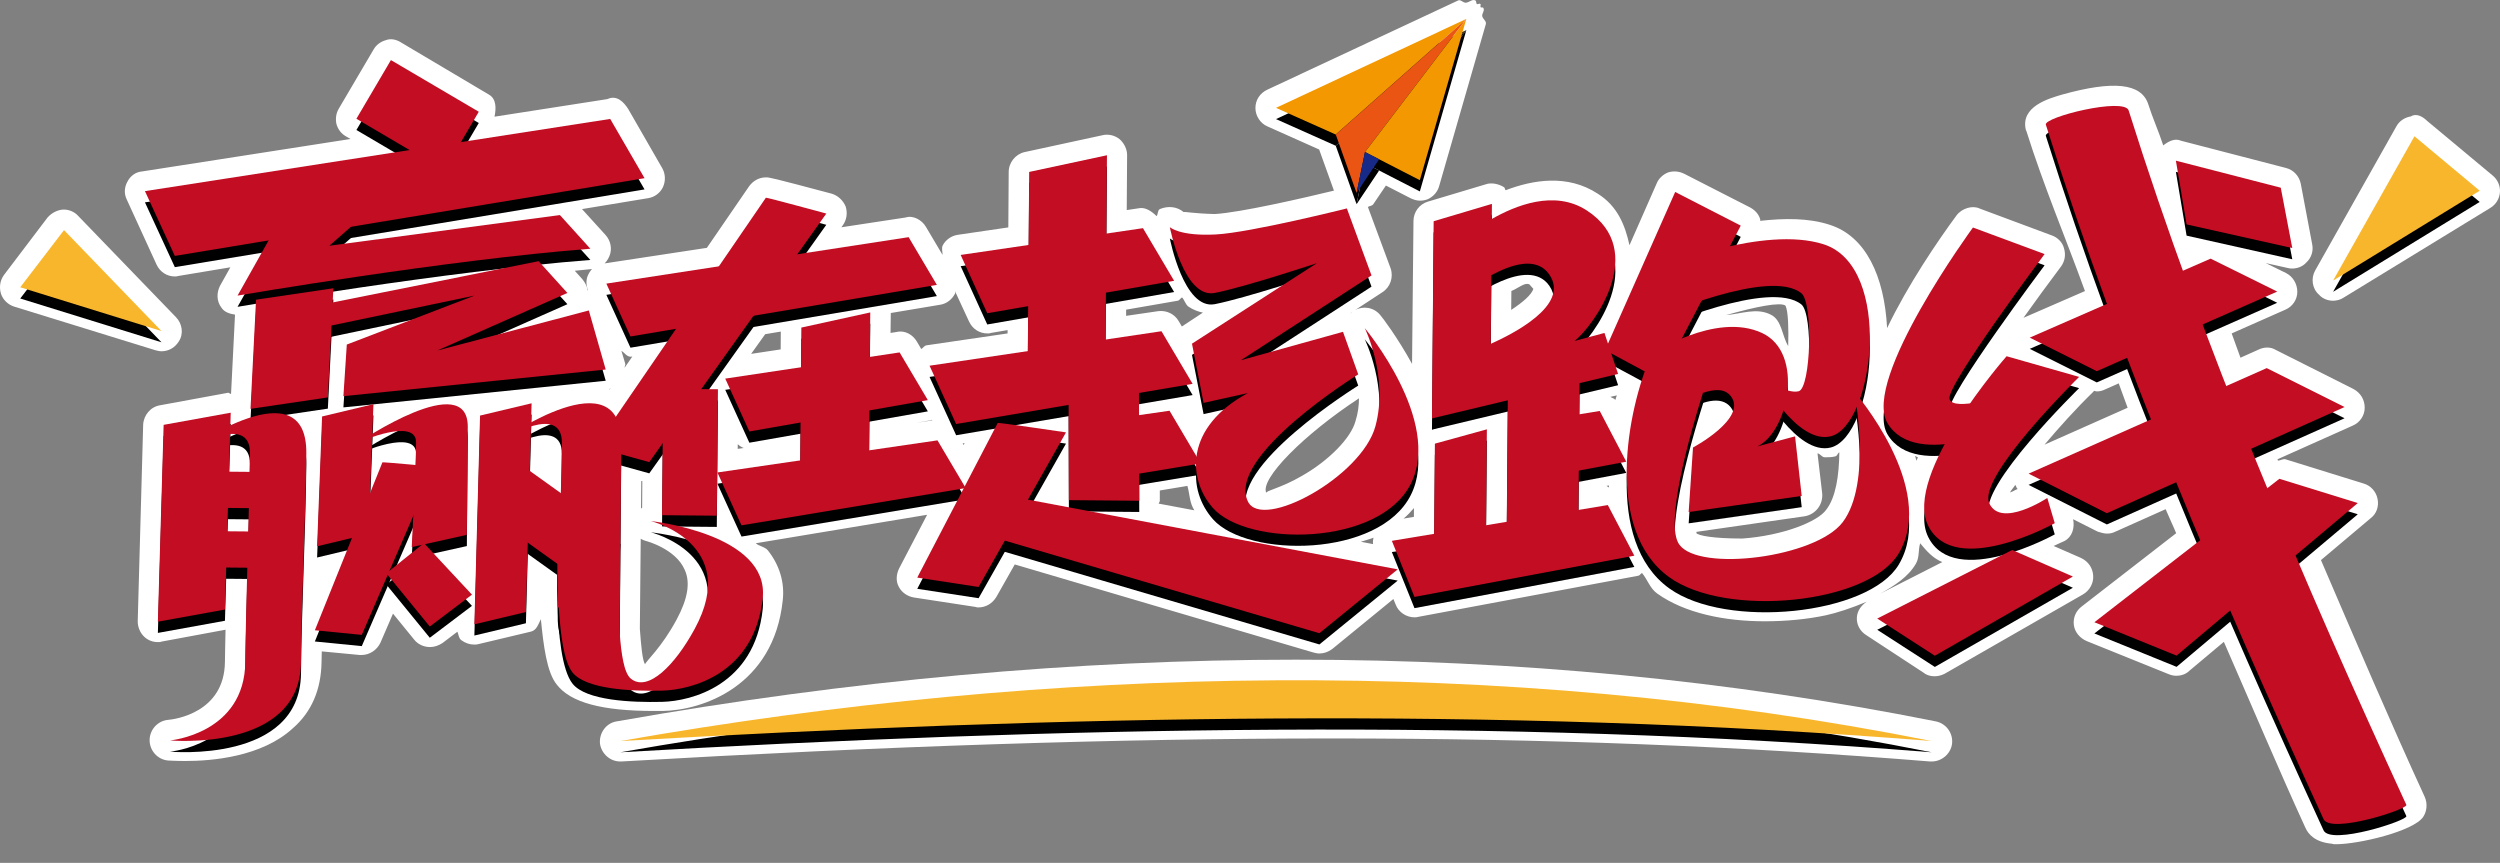 <?xml version="1.0" encoding="iso-8859-1"?>
<!-- Generator: Adobe Illustrator 27.0.0, SVG Export Plug-In . SVG Version: 6.00 Build 0)  -->
<svg version="1.1" id="&#x56FE;&#x5C42;_1" xmlns="http://www.w3.org/2000/svg" xmlns:xlink="http://www.w3.org/1999/xlink" x="0px"
	 y="0px" viewBox="0 0 1243.707 429.266" style="enable-background:new 0 0 1243.707 429.266;" xml:space="preserve">
<rect x="0" y="0" width="1243.707" height="429.266" fill="#808080" stroke="none"/>
<g>
	<path style="fill:#FFFFFF;" d="M1179.352,257.811c2.958-2.218,4.19-5.915,3.451-9.612c-0.74-3.697-3.451-6.655-6.901-7.641
		l-38.942-12.077c-1.202-0.308-2.403,0.616-3.697,0.678c-0.123-0.185-0.185-0.431-0.246-0.678l37.463-16.76
		c3.451-1.479,5.915-4.929,5.915-8.873s-1.972-7.394-5.669-9.366l-38.696-19.471c-2.465-1.479-5.669-1.479-8.626,0l-8.811,3.943
		c-1.51-4.005-2.865-8.072-4.375-12.077l26.742-11.83c3.451-1.479,5.915-4.929,5.915-8.873s-2.218-7.641-5.669-9.366l-10.044-4.929
		l11.03,2.465c0.739,0.246,1.479,0.246,2.218,0.246c2.465,0,5.176-0.986,6.901-2.958c2.465-2.218,3.697-5.669,2.958-9.119
		l-5.669-30.069c-0.739-3.697-3.451-6.901-7.394-7.887l-52.251-13.556c-3.019-1.356-6.162,0.308-8.781,2.341
		c-2.28-7.024-5.268-13.556-7.486-20.58c-3.451-10.352-17.253-11.83-42.885-4.683c-6.655,1.972-20.703,5.915-17.992,17.499
		c0,0.246,0.247,0.493,0.247,0.493c8.565,27.296,19.471,52.991,29.176,79.733l-30.593,13.309
		c6.069-8.503,12.447-17.253,18.67-25.509c1.972-2.711,2.465-5.915,1.479-9.119c-0.739-2.958-3.204-5.422-6.162-6.408
		l-35.738-13.309c-3.451-1.725-8.873-0.246-11.584,3.451c-9.273,12.57-24.123,34.382-34.506,56.01
		c-1.356-25.941-10.66-45.597-28.344-51.327c-10.752-3.574-22.86-3.327-34.814-2.033c-0.062-0.246,0.123-0.431,0.062-0.678
		c-0.739-2.711-2.711-4.683-4.929-5.915l-32.78-16.76c-2.958-1.479-5.669-1.479-8.133-0.739c-2.465,0.986-4.683,2.958-5.669,5.422
		l-13.556,30.809c-2.187-9.982-5.946-19.471-15.774-25.633c-15.065-9.859-32.287-6.901-45.843-1.725
		c-0.401-0.37-0.277-1.109-0.739-1.479c-2.711-1.725-6.408-2.465-9.119-1.479l-28.837,8.626c-4.19,1.232-7.148,5.176-7.148,9.612
		l-0.709,71.106c-7.24-13.186-14.973-23.415-15.805-24.277c-3.204-3.943-8.626-4.683-12.57-2.465l13.556-8.873
		c3.943-2.465,5.669-7.394,4.19-11.83L680.5,102.967c0.863-0.616,2.095-0.431,2.711-1.417l6.254-9.243l12.231,6.285
		c1.479,0.739,3.204,1.232,4.683,1.232c1.479,0,2.711-0.246,3.944-0.739c2.711-1.232,4.929-3.697,5.669-6.655l23.168-80.349
		c0.493-1.602-1.479-2.526-1.787-4.067c-0.185-1.417,1.417-2.773,0.555-4.067c-0.308-0.493-0.986,0-1.356-0.37
		c-0.308-0.493,0.308-1.232-0.123-1.602c-0.493-0.431-1.171,0.308-1.725,0c-0.555-0.431-0.123-1.417-0.739-1.725
		c-1.417-0.924-3.019,0.986-4.806,1.109c-1.386,0-2.619-1.787-3.82-1.109l-94.89,44.364c-3.697,1.725-5.915,5.176-5.915,9.119
		s2.465,7.641,5.915,9.119l25.787,11.522l7.363,20.457c-14.942,3.635-46.829,10.968-59.276,11.646
		c-10.352-0.246-14.788-1.232-15.528-0.986c-3.204-2.711-7.641-3.204-11.83-1.479c-1.202,0.739-0.77,2.465-1.602,3.512
		c-2.311-2.341-5.422-4.375-8.257-4.005l-6.593,0.986l0.185-27.358c0-2.958-1.479-5.915-3.697-7.887
		c-2.465-1.972-5.669-2.711-8.626-1.972l-38.696,8.38c-4.436,0.986-7.887,5.176-7.887,9.859l-0.185,27.604l-25.201,3.697
		c-3.204,0.493-5.915,2.465-7.394,5.176c-0.77,1.54-0.092,3.142-0.123,4.806l-8.257-13.925c-1.972-3.451-6.408-5.915-10.105-4.683
		l-31.979,4.868l0.678-0.924c1.972-2.711,2.465-6.162,1.479-9.366c-1.232-2.958-3.697-5.422-6.901-6.408
		c-30.562-8.133-31.055-8.133-32.78-8.133c-3.451,0-6.408,1.725-8.38,4.436l-21.011,30.624l-51.45,7.825
		c-3.204,0.246-5.915,2.218-7.394,5.176c-1.356,2.465-1.356,5.422-0.246,8.133c-0.092,0-0.246,0-0.246,0
		c-0.246-1.972-1.232-3.943-2.711-5.669l-3.666-4.067c2.742-0.185,5.946-0.678,8.596-0.863c3.943-0.246,7.148-2.711,8.626-6.408
		c1.479-3.451,0.739-7.641-1.972-10.598l-11.646-12.816l32.842-5.422c3.204-0.493,5.915-2.465,7.394-5.422
		c1.479-3.204,1.232-6.655-0.246-9.366l-17.006-29.576c-2.218-3.451-5.669-7.148-10.352-4.929l-56.164,8.75
		c0.863-4.19,0.955-8.811-2.742-10.968L199.64,21.201c-2.218-1.479-5.176-2.218-7.641-1.232c-2.711,0.739-4.929,2.465-6.162,4.683
		l-17.253,29.33c-1.479,2.465-1.725,5.176-1.232,7.641c0.739,2.711,2.465,4.929,4.683,6.162l2.341,1.356L70.736,85.283
		c-3.204,0.246-5.915,2.218-7.394,5.176c-1.479,2.711-1.725,5.915-0.246,8.873l14.788,32.287c1.725,3.697,5.176,5.915,9.119,5.915
		c0.493,0,0.986,0,1.725-0.246l25.879-4.313l-5.176,9.243c-1.725,3.451-1.725,7.641,0.739,10.845
		c1.417,2.218,4.128,3.081,6.747,3.451l-1.972,39.435c-0.678,0.062-1.078-0.863-1.818-0.493l-33.52,6.162
		c-4.683,0.739-8.133,4.929-8.38,9.612l-2.711,97.848c0,2.958,1.232,5.915,3.451,7.887c1.972,1.725,4.19,2.465,6.655,2.465
		c0.493,0,1.232,0,1.725-0.246l31.856-5.915c-0.062,5.114-0.308,11.83-0.308,16.02c-0.246,25.386-25.14,28.59-28.344,28.837
		c-5.176,0.493-9.119,4.929-9.119,10.105s3.943,9.612,9.119,10.105c0.493,0,3.697,0.246,8.626,0.246
		c13.063,0,37.956-1.972,53.484-16.267c9.366-8.133,14.049-19.225,14.295-32.78c0-1.602,0.123-3.82,0.123-5.484l18.855,1.787
		c0.246,0,0.739,0,0.986,0c3.943,0,7.641-2.465,9.366-6.162l6.223-14.418l10.537,12.94c1.972,2.465,4.929,3.697,7.887,3.697
		c2.218,0,4.19-0.739,6.162-1.972l7.456-5.669c0.616,1.417,0.616,3.204,1.91,4.19c1.972,1.479,4.19,2.218,6.408,2.218
		c0.739,0,1.479,0,2.218-0.246l25.879-6.162c3.019-0.616,3.789-3.697,5.114-6.223c1.294,13.001,2.896,26.434,7.949,32.595
		c6.901,8.873,22.429,13.063,48.308,13.063c1.232,0,2.711,0,4.19,0c19.964-0.246,55.455-12.323,59.892-55.209
		c0.986-8.873-1.725-17.499-7.394-24.647c-1.479-1.849-4.282-2.033-6.069-3.574l85.278-14.172l-13.895,26.619
		c-1.479,2.958-1.725,6.408-0.246,9.119c1.479,2.958,4.436,4.929,7.641,5.422l30.562,4.683c0.493,0.246,0.986,0.246,1.479,0.246
		c3.697,0,6.901-1.972,8.873-5.176l9.181-16.205l148.559,43.81c0.986,0.246,1.972,0.493,2.958,0.493
		c2.218,0,4.436-0.739,6.408-2.218l30.439-24.893l1.109,2.711c1.479,3.943,5.422,6.408,9.366,6.408c0.493,0,1.232,0,1.972-0.246
		l109.432-20.457c0.739-0.123,1.109-1.047,1.787-1.356c2.773,3.266,3.943,7.641,7.579,10.228
		c13.802,9.859,33.766,13.802,53.484,13.802c10.598,0,20.95-0.986,30.316-2.958c5.422-1.171,13.032-3.635,20.395-6.778
		c-2.65,1.849-4.652,4.436-4.868,7.764c-0.246,3.451,1.479,6.901,4.683,8.873l28.59,18.732c1.479,1.232,3.451,1.725,5.422,1.725
		c1.725,0,3.451-0.493,4.929-1.232l68.765-39.435c3.451-1.972,5.422-5.669,5.176-9.366c-0.246-3.943-2.465-7.148-6.162-8.873
		l-13.525-5.915c1.448-0.739,4.899-2.218,5.391-2.465c3.851-2.033,5.176-6.531,4.313-10.845l12.2,6.162
		c1.479,0.493,3.204,0.986,4.683,0.986c1.479,0,2.711-0.246,4.19-0.986l24.955-11.153c1.756,4.252,3.512,7.764,5.238,11.954
		l-46.952,36.416c-2.958,2.218-4.437,5.669-3.943,9.366c0.493,3.451,2.958,6.408,6.408,7.887l40.914,16.513
		c1.232,0.493,2.465,0.739,3.697,0.739c2.218,0,4.683-0.739,6.408-2.465l17.191-14.418c13.617,31.117,27.42,63.835,40.482,92.302
		c1.479,3.451,4.929,7.394,13.309,8.133c0.493,0.246,1.232,0.246,1.972,0.246c11.338,0,38.449-6.408,43.378-13.556
		c1.972-2.958,2.218-6.901,0.739-10.105c-16.698-36.293-34.228-77.268-51.573-117.689L1179.352,257.811z M800.499,242.469
		c-0.647,0-0.832-0.801-1.51-0.678l1.356-0.308C800.345,241.852,800.468,242.16,800.499,242.469z M676.987,269.518
		c2.095-0.739,4.344-1.171,6.285-2.033c-0.185,1.109-0.37,2.095-0.185,3.204L676.987,269.518z M588.043,147.948
		c1.294,1.356,1.756,3.635,3.235,4.621c2.218,1.479,4.683,2.465,7.148,2.958l-10.475,6.901l-1.602-2.711
		c-1.972-3.451-5.915-5.422-10.105-4.929l-16.02,2.341v-3.081l25.633-4.436C586.811,149.488,587.181,148.379,588.043,147.948z
		 M576.428,250.54c0.062-0.493,0.555-0.863,0.555-1.356v-5.176l13.741-2.28c1.171,4.128,1.017,8.442,3.451,12.139L576.428,250.54z
		 M318.9,253.005c0.031-4.56,0.092-9.859,0.123-13.741l0.524,0.123l-0.092,13.186C319.238,252.697,319.115,252.882,318.9,253.005z
		 M388.434,164.954l-0.062,8.873l-14.696,2.218l6.994-9.797L388.434,164.954z M367.022,220.964c0.893,0.863,1.818,1.479,2.988,1.91
		l-3.019,0.431L367.022,220.964z M314.586,177.339l-3.851,5.607c-0.062-0.739,0.555-1.356,0.308-2.033l-1.91-6.408
		c1.602,0.986,2.65,2.958,4.621,2.958C314.001,177.462,314.309,177.339,314.586,177.339z M303.403,193.668
		c-0.185-0.062-0.37,0.062-0.524,0.062c0.339-0.062,0.524-0.493,0.832-0.555L303.403,193.668z M318.314,312.835
		c0.123-11.584,0.277-27.666,0.431-44.796c0.893,0.493,1.787,0.863,2.65,1.109c0.246,0,14.788,3.943,19.225,14.295
		c2.958,6.408,1.479,14.542-3.943,24.647c-7.641,14.295-15.528,20.95-15.774,22.429C319.546,328.486,318.9,320.722,318.314,312.835z
		 M463.361,209.01c0.123,0,0.154-0.185,0.277-0.246l0.154,0.37l-8.01,1.232L463.361,209.01z M478.888,220.594l0.986-0.185
		l-0.493,0.986L478.888,220.594z M908.483,253.621c-4.19,5.915-21.443,12.816-41.653,14.295c-14.788,0-21.936-1.479-22.922-2.711
		c-0.031-0.062,0.092-0.555,0.062-0.616l53.915-7.764c5.422-0.986,9.119-5.915,8.626-11.338l-2.341-19.964
		c1.356,0.185,2.218,1.972,3.574,1.972c1.725,0,3.697,0,5.422-0.493c0.832-0.246,1.109-1.664,1.879-1.972
		C914.891,236.492,913.32,247.46,908.483,253.621z M889.597,172.163c-3.142-5.176-3.112-13.001-8.719-15.651
		c-7.024-3.574-14.542-0.37-22.182,0.246c14.757-4.19,27.173-6.655,29.576-4.683C889.628,154.911,889.844,163.66,889.597,172.163z
		 M751.791,154.171l0.092-9.427c2.773-1.047,5.7-3.512,7.733-3.512c0.493,0,0.739,0,1.232,0.246l1.972,2.218
		C761.958,146.592,757.552,150.413,751.791,154.171z M801.146,197.426l3.204-0.739c-0.216,0.863-0.555,1.356-0.739,2.28
		C802.995,198.104,801.947,198.043,801.146,197.426z M703.39,257.133l-5.145,0.863c1.91-1.602,3.574-3.389,5.176-5.237
		L703.39,257.133z M1002.572,241.236c0.493,0.616,0.524,1.54,1.171,2.033c-1.294,0.493-2.773,1.479-3.82,1.725
		C1000.293,244.132,1001.987,242.222,1002.572,241.236z M1041.576,194.715c0.062-0.062,0-0.246,0.092-0.308
		c0.493,0.062,0.924,0.308,1.386,0.308c1.479,0,2.711-0.246,4.19-0.986l6.778-3.019c1.541,4.005,2.896,8.133,4.437,12.139
		l-41.345,18.362C1024.231,212.769,1032.518,203.527,1041.576,194.715z M672.12,155.773h-0.246l1.232-0.739
		C672.613,155.28,672.366,155.527,672.12,155.773z M952.724,226.818c0.524,0.123,0.863,0.616,1.417,0.678
		c-0.246,0.616-0.493,1.171-0.739,1.725C953.094,228.42,953.032,227.557,952.724,226.818z M999.861,167.912
		c-0.062,0-0.123,0.062-0.154,0.062c0.031-0.062,0.062-0.123,0.092-0.185C999.8,167.85,999.861,167.85,999.861,167.912z
		 M674.338,209.503c-2.218,8.38-13.309,19.717-26.865,27.358c-10.598,6.162-17.746,7.148-17.499,8.38
		c-3.451-6.901,18.978-29.33,46.09-47.076C676.063,201.863,675.57,205.56,674.338,209.503z M475.191,145.914
		c0.154-0.308-0.185-0.678-0.062-0.986l6.963,15.035c1.725,3.697,5.176,5.915,9.119,5.915c0.493,0,1.232,0,1.725-0.246l8.318-1.417
		v1.664l-40.359,5.915c-1.109,0.185-1.633,1.294-2.588,1.849l-2.095-3.574c-1.972-3.451-5.915-5.915-10.105-4.929l-3.081,0.493
		l0.123-9.92l24.647-4.128C471.001,151.09,473.713,148.872,475.191,145.914z M953.094,280.486c1.91-3.204,1.109-6.84,2.157-10.228
		c3.142,3.82,6.377,7.517,11.029,9.366l-30.87,15.712C942.311,291.454,949.212,287.141,953.094,280.486z"/>
	<path style="fill:#FFFFFF;" d="M306.853,358.863c-5.176,0.739-8.873,5.669-8.38,11.091c0.739,4.929,4.929,8.873,10.105,8.873
		c0.246,0,0.493,0,0.493,0c262.736-15.281,462.868-15.281,651.17,0c0.246,0,0.493,0,0.739,0c4.929,0,9.366-3.697,10.105-8.626
		c0.739-5.422-2.958-10.352-8.133-11.338C758.384,317.95,537.548,317.95,306.853,358.863z"/>
	<path style="fill:#FFFFFF;" d="M80.349,174.751c3.451,0,6.655-1.725,8.626-4.929c2.465-3.697,1.725-8.873-1.479-12.077
		l-48.554-50.28c-1.725-1.972-4.436-3.204-7.148-3.204c-0.246,0-0.493,0-0.493,0c-2.958,0.246-5.669,1.725-7.641,3.943
		l-21.689,28.59c-1.972,2.711-2.465,6.162-1.479,9.366c0.986,2.958,3.451,5.422,6.655,6.408l70.244,21.689
		C78.377,174.505,79.363,174.751,80.349,174.751z"/>
	<path style="fill:#FFFFFF;" d="M1239.983,87.255l-32.534-27.112c-2.218-2.218-5.422-3.943-8.134-2.218
		c-2.958,0.493-5.669,2.218-7.148,4.929l-40.421,71.722c-2.218,3.943-1.479,9.119,1.972,12.077c1.725,1.972,4.437,2.958,6.901,2.958
		c1.725,0,3.697-0.493,5.176-1.479l72.955-44.611c2.958-1.725,4.683-4.683,4.929-7.887
		C1243.927,92.431,1242.448,89.227,1239.983,87.255z"/>
</g>
<g>
	<g>
		<g>
			<polygon points="301.654,146.676 313.647,172.976 466.073,147.306 452.021,123.568 			"/>
		</g>
		<g>
			<polygon points="356.894,240.633 368.886,266.934 480.429,248.391 466.377,224.653 			"/>
		</g>
		<g>
			<polygon points="462.435,187.517 475.662,216.524 593.308,196.546 577.81,170.365 			"/>
		</g>
		<g>
			<polygon points="360.798,193.941 372.791,220.241 461.589,204.646 447.537,180.908 			"/>
		</g>
		<g>
			<polygon points="477.913,132.412 491.139,161.419 584.106,145.278 568.608,119.098 			"/>
		</g>
		<g>
			<polygon points="692.426,274.637 703.673,302.546 813.046,282.031 799.86,256.844 			"/>
		</g>
		<g>
			<path d="M381.022,103.937c1.116,0.009,30.053,7.895,30.053,7.895l-88.082,123.653l-26.973-7.488L381.022,103.937z"/>
		</g>
		<g>
			<path d="M496.367,215.974c1.223-0.136,33.945,4.713,33.945,4.713l-43.477,76.91l-30.518-4.671L496.367,215.974z"/>
		</g>
		<g>
			<rect x="329.733" y="198.932" transform="matrix(1 0.009 -0.009 1 1.974 -2.916)" width="27.247" height="62.903"/>
		</g>
		<g>
			<polygon points="432.173,250.797 397.959,250.506 398.657,168.549 432.938,161.017 			"/>
		</g>
		<g>
			<polygon points="549.801,200.096 511.178,199.767 511.996,91.121 550.692,82.821 			"/>
		</g>
		<g>
			<polygon points="785.074,280.907 749.458,280.604 750.257,186.773 785.935,179.729 			"/>
		</g>
		<g>
			<polygon points="741.404,201.551 712.382,213.735 713.217,115.627 742.209,107.012 			"/>
		</g>
		<g>
			<polygon points="739.155,282.259 713.274,292.346 713.836,226.294 739.692,219.167 			"/>
		</g>
		<g>
			<polygon points="566.76,254.697 531.748,254.399 531.585,193.227 566.597,193.525 			"/>
		</g>
		<g>
			<path d="M604.922,122.218c17.201-0.918,65.118-12.943,65.118-12.943l12.261,33.325l-64.946,42.176l50.763-14.116l7.58,21.169
				c0,0-65.945,40.824-54.834,63.329c7.148,14.479,56.622-12.429,63.4-37.586c6.635-24.629-5.328-48.782-5.328-48.782
				s38.628,46.102,22.941,77.448c-15.678,31.329-81.299,31.383-98.419,12.099c-12.794-14.412-14.043-40.252,17.318-57.2
				l-22.011,4.882l-5.771-29.464l62.169-40.066c0,0-35.299,11.752-50.794,14.825s-22.397-32.729-22.397-32.729
				S586.767,123.188,604.922,122.218z"/>
		</g>
		<g>
			<path d="M732.324,120.492c0,0,33.005-25.83,57.086-10.2c30.976,20.105,3.024,57.739-6.081,64.925l14.841-3.96l6.81,20.383
				l-92.598,22.096l24.503-34.969c0,0,46.313-18.16,33.969-36.455c-10.63-15.755-40.132,6.979-40.132,6.979"/>
		</g>
		<g>
			<polygon points="833.374,101.089 865.985,117.836 825.989,194.532 798.514,179.752 			"/>
		</g>
		<g>
			<path d="M907.232,127.115c-29.783-9.564-80.004,11.2-80.004,11.2l-2.463,24.999c0,0,55.688-24.545,71.401-11.848
				c5.939,4.799,4.717,47.04-1.312,48.748c-5.998,1.652-18.93-6.795-18.93-6.795s18,33.39,34.804,29.226
				C932.233,217.315,942.141,138.325,907.232,127.115z"/>
		</g>
		<g>
			<g>
				<path d="M821.145,182.057c0,0,32.293-21.703,55.508-10.789c21.228,9.98,13.057,49.091-2.378,56.429l18.755-5.024l3.292,29.633
					l-56.236,8.047l2.179-32.133c0,0,27.325-14.598,18.774-25.57c-9.692-12.436-39.167,13.665-39.167,13.665"/>
			</g>
			<g>
				<path d="M851.326,188.225c0,0-25.871,74.569-15.895,88.314s67.919,6.483,81.279-11.136c14.828-19.556,5.775-64.954,5.775-64.954
					s41.522,47.816,22.105,80.451c-14.919,25.076-85.804,32.263-114.18,11.797c-32.745-23.617-20.658-84.327-8.989-110.638
					L851.326,188.225z"/>
			</g>
		</g>
		<g>
			<path d="M981.512,118.774l35.636,13.219c0,0-48.921,65.297-47.3,72.041c1.622,6.744,28.939-2.152,28.939-2.152l3.186,14.786
				c0,0-48.743,23.248-62.954-0.536C926.088,194.491,981.512,118.774,981.512,118.774z"/>
		</g>
		<g>
			<path d="M998.247,182.806l36.087,10.282c0,0-50.779,49.607-44.685,62.891c5.775,12.589,28.843-2.66,28.843-2.66l3.714,12.542
				c0,0-49.803,27.575-62.932,1.329C946.513,241.682,998.247,182.806,998.247,182.806z"/>
		</g>
		<g>
			<polygon points="933.894,313.304 962.548,331.794 1031.219,292.402 1001.023,279.194 			"/>
		</g>
		<g>
			<polygon points="1009.766,173.553 1043.113,190.25 1132.872,150.637 1099.741,134.254 			"/>
		</g>
		<g>
			<polygon points="1009.19,241.22 1048.126,260.906 1166.372,208.081 1127.653,188.71 			"/>
		</g>
		<g>
			<polygon points="1133.966,243.782 1172.957,255.845 1082.811,331.748 1041.926,315.135 			"/>
		</g>
		<g>
			<polygon points="1082.471,85.52 1087.795,117.227 1140.371,128.987 1134.638,98.964 			"/>
		</g>
		<g>
			<g>
				<path d="M277.683,267.856c0,0-3.506,58.989,7.176,72.302c6.7,8.35,29.171,9.371,44.54,9.006
					c14.661-0.348,45.965-8.355,50.026-46.028c3.454-32.047-55.638-38.323-55.638-38.323s44.848,11.144,21.859,53.584
					c-9.722,17.947-23.325,31.772-31.818,24.822c-10.267-8.402-5.128-72.654-5.128-72.654L277.683,267.856z"/>
			</g>
			<g>
				
					<rect x="182.316" y="46.056" transform="matrix(0.862 0.507 -0.507 0.862 60.67 -96.654)" width="50.707" height="33.863"/>
			</g>
			<g>
				<polygon points="213.815,317.273 192.2,290.802 210.896,275.775 234.789,301.409 				"/>
			</g>
			<g>
				
					<rect x="249.758" y="251.857" transform="matrix(0.813 0.582 -0.582 0.813 206.591 -110.623)" width="51.891" height="29.611"/>
			</g>
			<g>
				<polygon points="72.112,100.672 86.982,132.903 320.649,94.228 303.565,64.752 				"/>
			</g>
			<g>
				<path d="M141.394,111.409l-23.212,41.227c0,0,103.64-17.754,175.504-23.312l-15.139-16.747l-114.685,15.257l22.792-20.033"/>
			</g>
			<g>
				<polygon points="163.1,203.291 124.628,208.981 127.378,154.671 165.849,148.982 				"/>
			</g>
			<g>
				<polygon points="111.91,308.815 78.539,314.863 81.405,216.941 114.776,210.893 				"/>
			</g>
			<g>
				<polygon points="261.633,310.06 235.993,316.173 238.819,212.327 264.459,206.214 				"/>
			</g>
			<g>
				<polygon points="183.297,271.241 157.752,277.355 160.237,212.771 185.782,206.657 				"/>
			</g>
			<g>
				<path d="M232.252,271.658l-27.417,6.098c0,0,2.06-39.357,2.168-52.054c0.108-12.697-28.251-0.245-28.251-0.245
					s54.206-36.653,53.957-7.427C232.536,238.367,232.252,271.658,232.252,271.658z"/>
			</g>
			<g>
				<path d="M84.577,373.937c0,0,37.148-3.246,37.453-39.111c0.228-26.829,2.097-79.27,2.307-104.005
					c0.168-19.783-29.86-2.136-29.86-2.136s58.284-41.023,57.914,2.391c-0.26,30.565-2.394,72.752-2.66,103.985
					C149.351,379.887,84.577,373.937,84.577,373.937z"/>
			</g>
			<g>
				<polyline points="161.02,156.949 267.951,135.518 282.265,151.33 217.576,179.955 292.926,160.034 301.33,189.416 
					170.839,202.668 172.528,176.995 236.122,152.622 157.031,169.161 				"/>
			</g>
			<g>
				<rect x="94.304" y="240.214" transform="matrix(1 0.009 -0.009 1 2.127 -1.001)" width="48.556" height="18.04"/>
			</g>
			<g>
				<rect x="94.052" y="269.866" transform="matrix(1 0.009 -0.009 1 2.379 -0.998)" width="48.556" height="18.04"/>
			</g>
			<g>
				<path d="M190.246,235.589c0.922-0.153,25.94,2.19,25.94,2.19l-36.205,83.652l-23.339-2.298L190.246,235.589z"/>
			</g>
			<g>
				<path d="M309.08,226.14c0.369-43.378-58.105-2.395-58.105-2.395s28.721-17.645,28.553,2.144
					c-0.211,24.768-1.839,54.374-2.068,81.239c-0.171,20.116,15.446,25.295,30.715,25.228
					C308.176,332.356,309.051,229.547,309.08,226.14z"/>
			</g>
		</g>
		<g>
			<polygon points="548.708,244.186 597.33,236.139 581.818,209.919 548.959,214.639 			"/>
		</g>
		<g>
			<polygon points="767.587,243.049 809.039,235.257 795.841,210.032 767.829,214.607 			"/>
		</g>
		<g>
			<polyline points="496.534,251.345 695.345,288.831 656.372,320.604 487.492,270.881 			"/>
		</g>
		<g>
			<g>
				<path d="M1017.777,67.631c37.184,118.288,86.393,232.849,138.147,345.437c3.505,7.624,42.161-4.971,41.189-7.086
					c-51.759-112.599-100.959-227.139-138.147-345.437C1056.856,53.834,1016.591,63.857,1017.777,67.631L1017.777,67.631z"/>
			</g>
		</g>
	</g>
	<g>
		<path d="M308.609,374.247c214.828-37.771,437.636-42.824,652.341,0C743.442,356.809,526.457,361.738,308.609,374.247z"/>
	</g>
	<g>
		<g>
			<g>
				<g>
					<g>
						<polygon points="729.476,14.984 634.78,59.241 664.516,72.512 						"/>
					</g>
				</g>
				<g>
					<g>
						<polygon points="664.516,72.512 674.87,101.59 679.056,81.208 729.476,14.984 						"/>
					</g>
				</g>
				<g>
					<g>
						<polygon points="679.056,81.208 706.344,95.225 729.476,14.984 						"/>
					</g>
				</g>
				<g>
					<g>
						<polygon points="674.87,101.59 686.09,84.821 679.056,81.208 						"/>
					</g>
				</g>
			</g>
		</g>
	</g>
	<polygon points="80.343,170.286 31.846,120.06 10.072,148.502 	"/>
	<polygon points="1160.664,145.173 1201.154,73.377 1233.599,100.466 	"/>
</g>
<g>
	<g>
		<g>
			<polygon style="fill:#C30D23;" points="301.654,141.09 313.647,167.39 466.073,141.72 452.021,117.982 			"/>
		</g>
		<g>
			<polygon style="fill:#C30D23;" points="477.913,126.826 491.139,155.833 584.106,139.692 568.608,113.511 			"/>
		</g>
		<g>
			
				<rect x="329.733" y="193.346" transform="matrix(1 0.009 -0.009 1 1.927 -2.916)" style="fill:#C30D23;" width="27.247" height="62.903"/>
		</g>
		<g>
			<polygon style="fill:#C30D23;" points="432.173,245.211 397.959,244.919 398.657,162.963 432.938,155.431 			"/>
		</g>
		<g>
			<polygon style="fill:#C30D23;" points="549.801,194.51 511.178,194.181 511.996,85.535 550.692,77.235 			"/>
		</g>
		<g>
			<polygon style="fill:#C30D23;" points="739.155,276.673 713.274,286.76 713.836,220.708 739.692,213.581 			"/>
		</g>
		<g>
			<path style="fill:#C30D23;" d="M604.922,116.632c17.201-0.918,65.118-12.943,65.118-12.943l12.261,33.325l-64.946,42.176
				l50.763-14.116l7.58,21.169c0,0-65.945,40.824-54.834,63.329c7.148,14.479,56.622-12.429,63.4-37.586
				c6.635-24.629-5.328-48.782-5.328-48.782s38.628,46.102,22.941,77.448c-15.678,31.329-81.299,31.383-98.419,12.099
				c-12.794-14.412-14.043-40.252,17.318-57.2l-22.011,4.882l-5.771-29.464l62.169-40.066c0,0-35.299,11.752-50.794,14.825
				s-22.397-32.729-22.397-32.729S586.767,117.601,604.922,116.632z"/>
		</g>
		<g>
			<path style="fill:#C30D23;" d="M907.232,121.529c-29.783-9.564-80.004,11.2-80.004,11.2l-2.463,24.999
				c0,0,55.688-24.545,71.401-11.848c5.939,4.799,4.717,47.04-1.312,48.748c-5.998,1.652-18.93-6.795-18.93-6.795
				s18,33.39,34.804,29.226C932.233,211.728,942.141,132.739,907.232,121.529z"/>
		</g>
		<path style="fill:#C30D23;" d="M922.47,194.839c0,0,9.058,45.412-5.761,64.944c-13.34,17.622-71.322,24.893-81.273,11.153
			c-7.394-10.167,4.899-53.607,11.738-75.481c5.546-1.849,10.783-2.341,13.864,1.602c8.565,10.968-18.793,25.571-18.793,25.571
			l-2.157,32.103l56.226-8.01l-3.297-29.638l-18.732,4.991c15.404-7.271,23.599-46.398,2.372-56.38
			c-23.199-10.906-55.517,10.783-55.517,10.783l0.031,0.801c-11.584,26.619-23.23,86.387,9.243,109.863
			c28.375,20.457,99.265,13.248,114.177-11.83C964,242.653,922.47,194.839,922.47,194.839z"/>
		<g>
			<path style="fill:#C30D23;" d="M981.512,113.188l35.636,13.219c0,0-48.921,65.297-47.3,72.041
				c1.622,6.744,28.939-2.152,28.939-2.152l3.186,14.786c0,0-48.743,23.248-62.954-0.536
				C926.088,188.905,981.512,113.188,981.512,113.188z"/>
		</g>
		<g>
			<path style="fill:#C30D23;" d="M998.247,177.22l36.087,10.282c0,0-50.779,49.607-44.685,62.891
				c5.775,12.589,28.843-2.66,28.843-2.66l3.714,12.542c0,0-49.803,27.575-62.932,1.329
				C946.513,236.096,998.247,177.22,998.247,177.22z"/>
		</g>
		<g>
			<polygon style="fill:#C30D23;" points="933.894,307.718 962.548,326.208 1031.219,286.816 1001.023,273.607 			"/>
		</g>
		<g>
			<polygon style="fill:#C30D23;" points="1009.766,167.967 1043.113,184.664 1132.872,145.051 1099.741,128.668 			"/>
		</g>
		<g>
			<polygon style="fill:#C30D23;" points="1009.19,235.634 1048.126,255.32 1166.372,202.495 1127.653,183.123 			"/>
		</g>
		<g>
			<polygon style="fill:#C30D23;" points="1133.966,238.196 1172.957,250.259 1082.811,326.161 1041.926,309.549 			"/>
		</g>
		<g>
			<polygon style="fill:#C30D23;" points="1082.471,79.934 1087.795,111.641 1140.371,123.401 1134.638,93.378 			"/>
		</g>
		<g>
			<g>
				
					<rect x="182.316" y="40.47" transform="matrix(0.862 0.507 -0.507 0.862 57.836 -97.426)" style="fill:#C30D23;" width="50.707" height="33.863"/>
			</g>
			<g>
				<polygon style="fill:#C30D23;" points="213.815,311.687 192.2,285.216 210.896,270.189 234.789,295.823 				"/>
			</g>
			<g>
				
					<rect x="249.758" y="246.271" transform="matrix(0.813 0.582 -0.582 0.813 203.341 -111.666)" style="fill:#C30D23;" width="51.891" height="29.611"/>
			</g>
			<g>
				<path style="fill:#C30D23;" d="M141.394,105.823l-23.212,41.227c0,0,103.64-17.754,175.504-23.312l-15.139-16.747
					l-114.685,15.257l22.792-20.033"/>
			</g>
			<g>
				<polygon style="fill:#C30D23;" points="261.633,304.473 235.993,310.587 238.819,206.741 264.459,200.628 				"/>
			</g>
			<g>
				<polyline style="fill:#C30D23;" points="161.02,151.362 267.951,129.932 282.265,145.744 217.576,174.369 292.926,154.447 
					301.33,183.83 170.839,197.081 172.528,171.409 236.122,147.035 157.031,163.575 				"/>
			</g>
			<g>
				
					<rect x="94.304" y="234.628" transform="matrix(1 0.009 -0.009 1 2.079 -1.001)" style="fill:#C30D23;" width="48.556" height="18.04"/>
			</g>
			<g>
				
					<rect x="94.052" y="264.28" transform="matrix(1 0.009 -0.009 1 2.332 -0.998)" style="fill:#C30D23;" width="48.556" height="18.04"/>
			</g>
			<g>
				<path style="fill:#C30D23;" d="M190.246,230.003c0.922-0.153,25.94,2.19,25.94,2.19l-36.205,83.652l-23.339-2.298
					L190.246,230.003z"/>
			</g>
			<path style="fill:#C30D23;" d="M323.798,259.228c0,0,44.857,11.153,21.843,53.545c-9.705,17.992-23.322,31.794-31.825,24.832
				c-3.389-2.773-4.745-12.2-5.546-22.86c0.246-25.448,0.801-91.44,0.801-94.213c0.37-43.378-58.105-2.403-58.105-2.403
				s28.714-17.622,28.56,2.157c-0.092,12.816-0.585,27.666-1.078,42.023l-0.77-0.062c0,0-0.832,17.068-0.092,34.999
				c-0.031,1.417-0.123,2.834-0.123,4.313c0,0.555,0.555,0.616,0.555,1.171c0.863,13.371,2.526,26.434,6.84,31.856
				c6.716,8.318,29.176,9.366,44.549,8.996c14.665-0.37,45.966-8.38,50.033-46.028C382.889,265.513,323.798,259.228,323.798,259.228
				z"/>
			<g>
				<polygon style="fill:#C30D23;" points="72.112,95.086 86.982,127.317 320.649,88.642 303.565,59.166 				"/>
			</g>
			<g>
				<polygon style="fill:#C30D23;" points="163.1,197.705 124.628,203.394 127.378,149.085 165.849,143.396 				"/>
			</g>
			<g>
				<polygon style="fill:#C30D23;" points="111.91,303.229 78.539,309.276 81.405,211.354 114.776,205.307 				"/>
			</g>
			<g>
				<path style="fill:#C30D23;" d="M84.577,368.35c0,0,37.148-3.246,37.453-39.111c0.228-26.829,2.097-79.27,2.307-104.005
					c0.168-19.783-29.86-2.136-29.86-2.136s58.284-41.023,57.914,2.391c-0.26,30.565-2.394,72.752-2.66,103.985
					C149.351,374.301,84.577,368.35,84.577,368.35z"/>
			</g>
			<g>
				<polygon style="fill:#C30D23;" points="183.297,265.655 157.752,271.769 160.237,207.185 185.782,201.071 				"/>
			</g>
			<g>
				<path style="fill:#C30D23;" d="M232.252,266.072l-27.417,6.098c0,0,2.06-39.357,2.168-52.054s-28.251-0.245-28.251-0.245
					s54.206-36.653,53.957-7.427C232.536,232.78,232.252,266.072,232.252,266.072z"/>
			</g>
		</g>
		<g>
			<polygon style="fill:#C30D23;" points="548.708,238.6 597.33,230.553 581.818,204.333 548.959,209.053 			"/>
		</g>
		<g>
			<polygon style="fill:#C30D23;" points="767.587,237.462 809.039,229.671 795.841,204.446 767.829,209.02 			"/>
		</g>
		<g>
			<polyline style="fill:#C30D23;" points="496.534,245.759 695.345,283.245 656.372,315.018 487.492,265.295 			"/>
		</g>
		<g>
			<g>
				<path style="fill:#C30D23;" d="M1017.777,62.045c37.184,118.288,86.393,232.849,138.147,345.437
					c3.505,7.624,42.161-4.971,41.189-7.086c-51.759-112.599-100.959-227.139-138.147-345.437
					C1056.856,48.248,1016.591,58.271,1017.777,62.045L1017.777,62.045z"/>
			</g>
		</g>
		<g>
			<polygon style="fill:#C30D23;" points="356.894,235.047 368.886,261.347 480.429,242.805 466.377,219.067 			"/>
		</g>
		<g>
			<polygon style="fill:#C30D23;" points="360.798,188.355 372.791,214.655 461.589,199.06 447.537,175.322 			"/>
		</g>
		<g>
			<path style="fill:#C30D23;" d="M381.022,98.35c1.116,0.009,30.053,7.895,30.053,7.895l-88.082,123.653l-26.973-7.488
				L381.022,98.35z"/>
		</g>
		<g>
			<path style="fill:#C30D23;" d="M496.367,210.388c1.223-0.136,33.945,4.713,33.945,4.713l-43.477,76.91l-30.518-4.671
				L496.367,210.388z"/>
		</g>
		<g>
			<polygon style="fill:#C30D23;" points="566.76,249.111 531.748,248.812 531.585,187.641 566.597,187.939 			"/>
		</g>
		<g>
			<polygon style="fill:#C30D23;" points="785.074,275.321 749.458,275.018 750.257,181.186 785.935,174.143 			"/>
		</g>
		<g>
			<polygon style="fill:#C30D23;" points="833.374,95.503 865.985,112.25 825.989,188.946 798.514,174.166 			"/>
		</g>
		<g>
			<polygon style="fill:#C30D23;" points="692.426,269.05 703.673,296.96 813.046,276.445 799.86,251.258 			"/>
		</g>
		<path style="fill:#C30D23;" d="M798.188,165.632l-14.85,4.005c9.089-7.209,37.032-44.796,6.069-64.944
			c-16.205-10.537-35.769-2.28-47.26,4.252l0.062-7.517l-28.991,8.626l-0.832,98.094l92.58-22.121L798.188,165.632z
			 M741.624,171.054l0.277-34.136c9.551-5.114,22.49-9.797,28.96-0.185C781.12,151.953,752.099,166.371,741.624,171.054z"/>
		<g>
			<polygon style="fill:#C30D23;" points="462.435,181.931 475.662,210.938 593.308,190.96 577.81,164.779 			"/>
		</g>
	</g>
	<g>
		<path style="fill:#F8B62D;" d="M308.609,368.66c214.828-37.771,437.636-42.824,652.341,0
			C743.442,351.223,526.457,356.152,308.609,368.66z"/>
	</g>
	<g>
		<g>
			<g>
				<g>
					<g>
						<polygon style="fill:#F39800;" points="729.476,9.397 634.78,53.655 664.516,66.926 						"/>
					</g>
				</g>
				<g>
					<g>
						<polygon style="fill:#EA5514;" points="664.516,66.926 674.87,96.004 679.056,75.622 729.476,9.397 						"/>
					</g>
				</g>
				<g>
					<g>
						<polygon style="fill:#F39800;" points="679.056,75.622 706.344,89.639 729.476,9.397 						"/>
					</g>
				</g>
				<g>
					<g>
						<polygon style="fill:#172A88;" points="674.87,96.004 686.09,79.235 679.056,75.622 						"/>
					</g>
				</g>
			</g>
		</g>
	</g>
	<polygon style="fill:#F8B62D;" points="80.343,164.7 31.846,114.474 10.072,142.915 	"/>
	<polygon style="fill:#F8B62D;" points="1160.664,139.587 1201.154,67.791 1233.599,94.88 	"/>
</g>
</svg>
